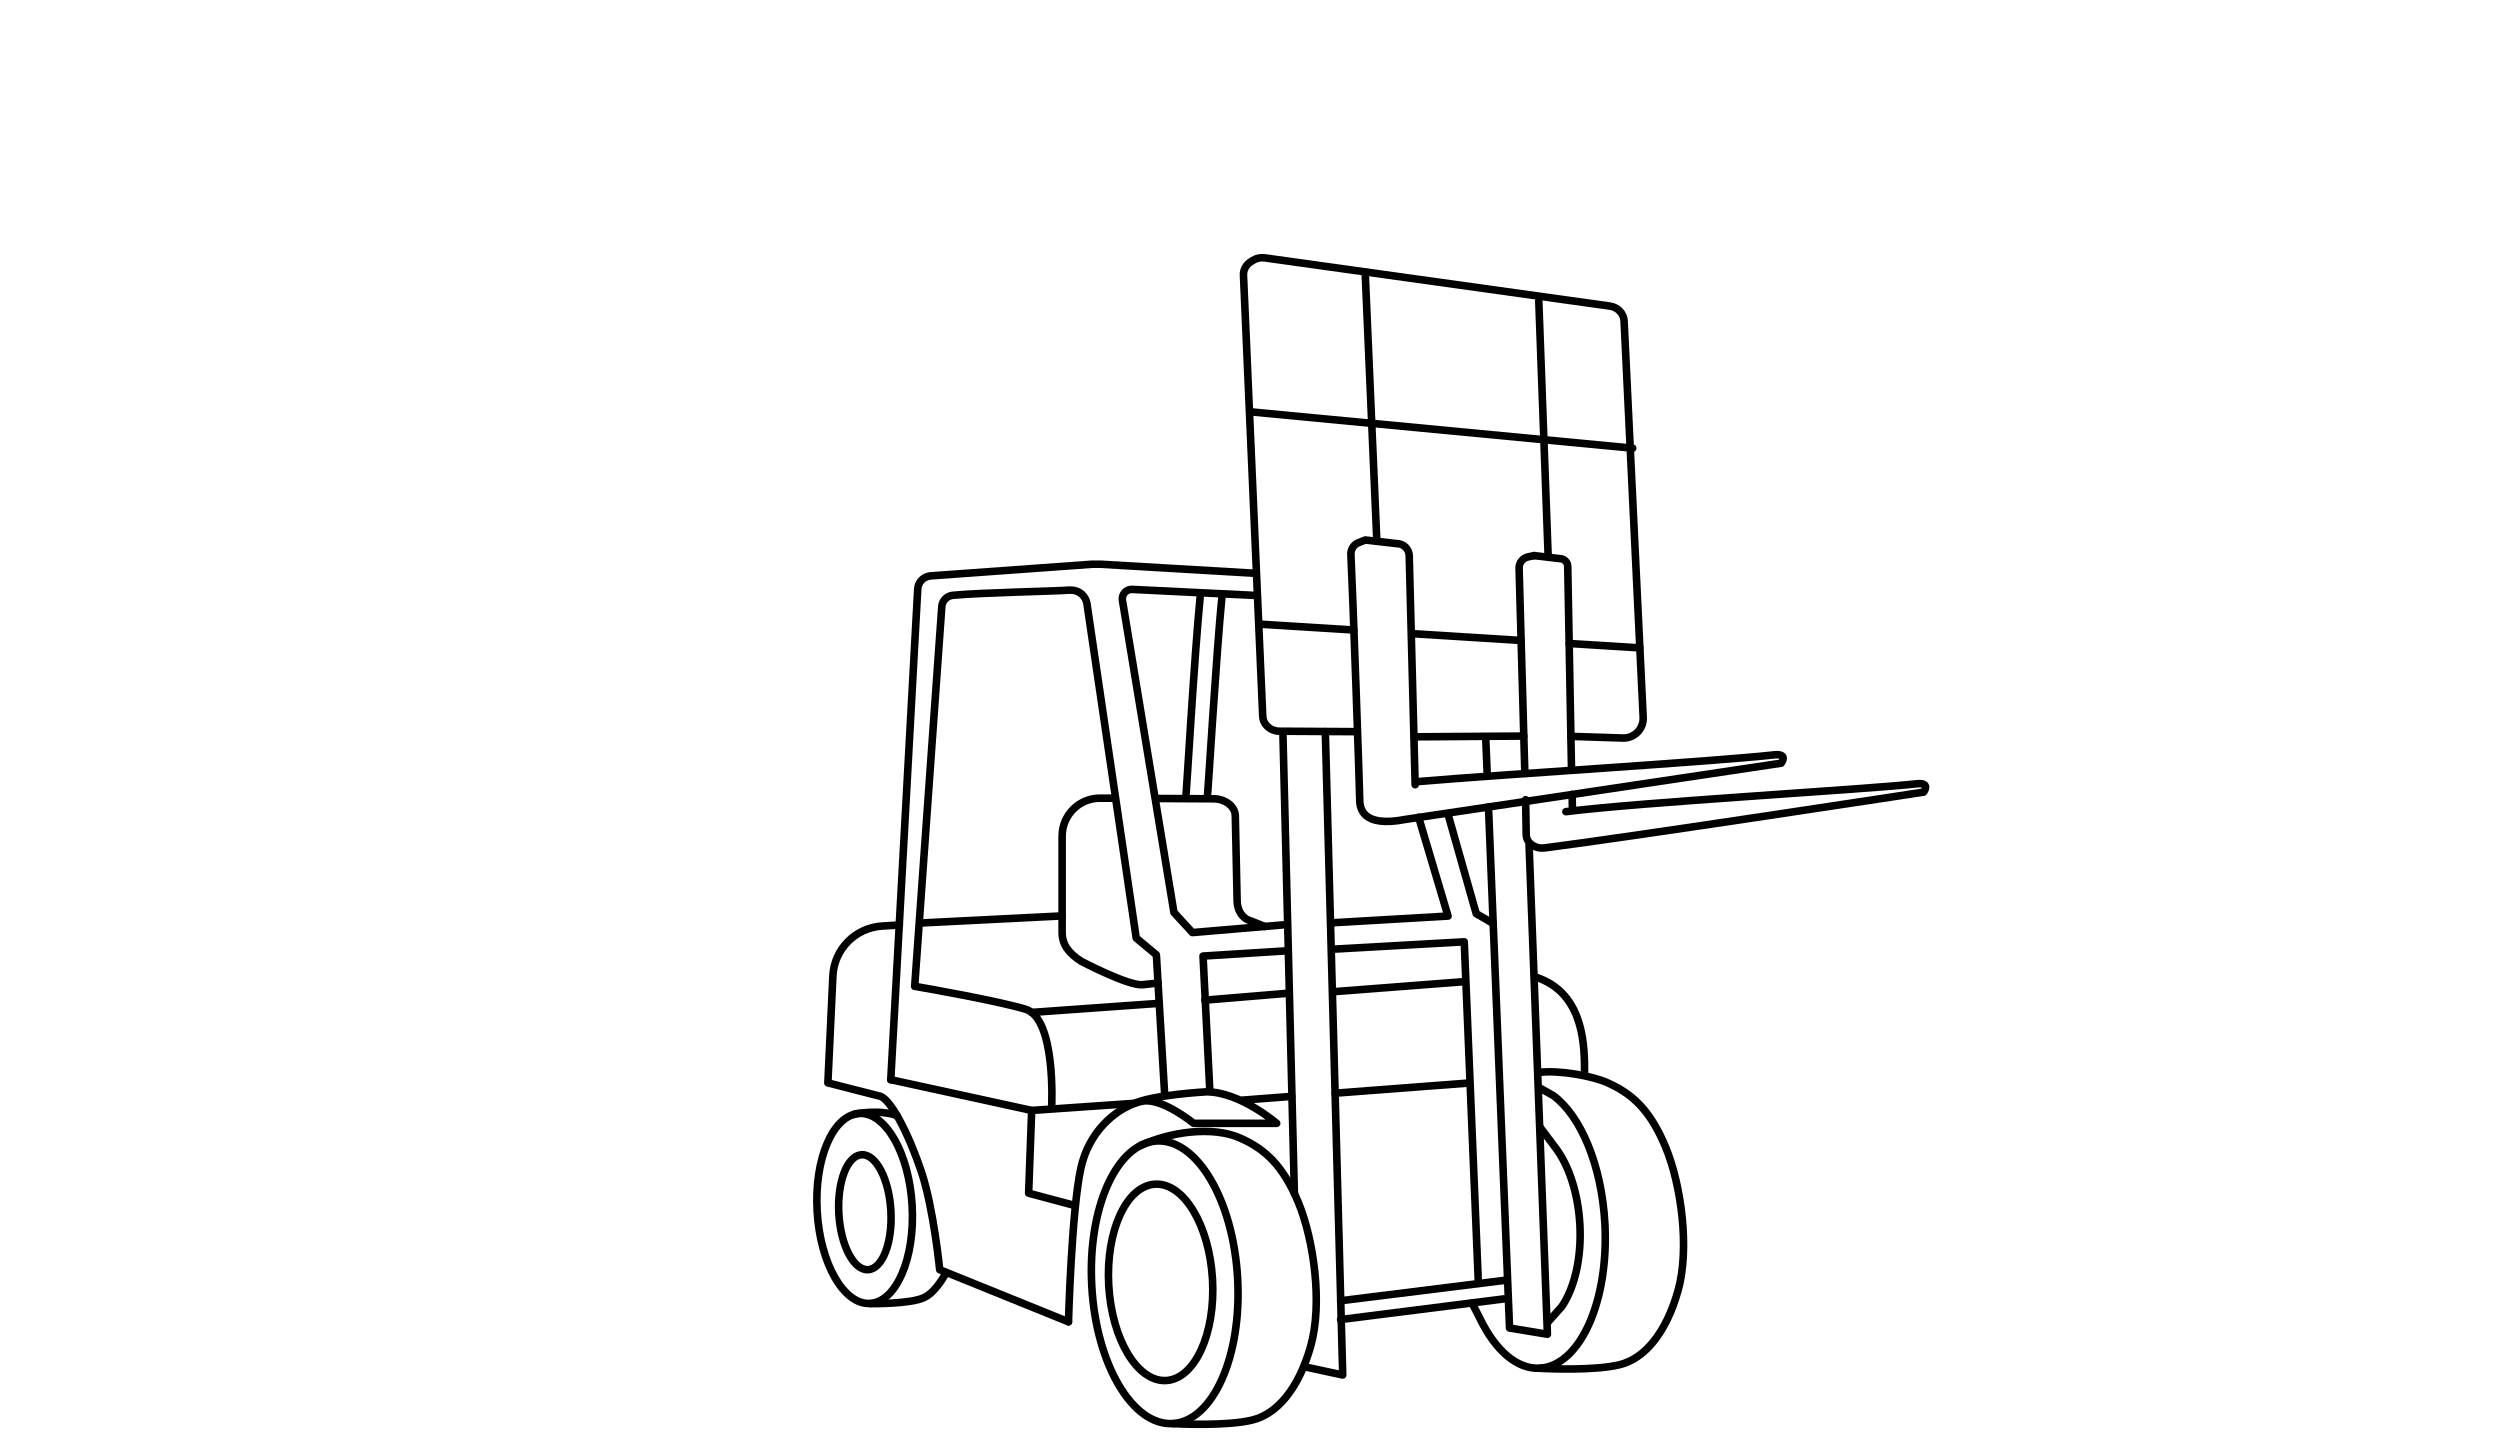 <?xml version="1.0" encoding="UTF-8"?><svg id="a" xmlns="http://www.w3.org/2000/svg" viewBox="0 0 165 95"><defs><style>.b{fill:none;stroke:#000;stroke-linecap:round;stroke-linejoin:round;stroke-width:.5px;}</style></defs><line class="b" x1="99.39" y1="85.71" x2="88.48" y2="87.09"/><line class="b" x1="99.41" y1="84.49" x2="88.48" y2="85.85"/><ellipse class="b" cx="76.6" cy="84.63" rx="3.43" ry="6.49" transform="translate(-4.66 4.47) rotate(-3.24)"/><ellipse class="b" cx="57.08" cy="80.01" rx="1.72" ry="3.8" transform="translate(-4.43 3.35) rotate(-3.24)"/><ellipse class="b" cx="57.07" cy="79.76" rx="3.14" ry="6.28" transform="translate(-4.42 3.35) rotate(-3.24)"/><ellipse class="b" cx="76.87" cy="84.63" rx="4.82" ry="9.34" transform="translate(-4.66 4.48) rotate(-3.24)"/><path class="b" d="M75.25,75.62c1.95-.92,4.78-1.32,6.6-.51,1.65,.73,2.83,1.82,3.84,4.25s1.62,6.68,.81,9.51c-.81,2.83-2.23,4.45-3.84,4.85s-4.66,.27-5.26,.24"/><path class="b" d="M101.63,74.38l1.03,1.37c.87,1.14,1.49,2.96,1.61,5.04,.13,2.23-.36,4.23-1.19,5.44l-.9,1.01"/><path class="b" d="M97.15,85.99l.54,1.06c1,2.06,2.43,3.34,3.94,3.25,2.66-.15,4.58-4.45,4.29-9.59-.22-3.84-1.6-7.07-3.4-8.4l-.94-.53"/><path class="b" d="M101.58,70.78c1.3-.17,3.51,.23,4.51,.68,1.65,.73,2.83,1.82,3.84,4.25s1.62,6.68,.81,9.51-2.23,4.45-3.84,4.85-4.66,.27-5.26,.24"/><path class="b" d="M57.43,86.04s2.68,.04,3.58-.41c.81-.4,1.42-1.62,1.42-1.62"/><path class="b" d="M70.52,87.24h0l-8.5-3.44s-.4-4.05-1.21-6.47-2.07-4.97-2.85-5.01l-3.32-.85,.33-7.05c.08-1.77,1.48-3.19,3.25-3.3l1.14-.07"/><path class="b" d="M70.52,87.24s.2-7.28,.81-10.11c.52-2.44,2.25-3.83,3.54-4.3,.21-.08,.4-.13,.58-.16,1.29-.2,3.33,1.47,3.33,1.47h5.48s-2.41-2.08-4.64-2.08c0,0-3.64,.2-4.85,.81"/><polyline class="b" points="70.92 79.56 67.89 78.75 68.09 73.29 58.79 71.26"/><path class="b" d="M56.34,73.56c.02-.06,1.85-.35,2.87,.08"/><path class="b" d="M79.68,52.64c.05-.24,.58-9.34,.98-13.39"/><path class="b" d="M78.26,52.64c.05-.24,.56-9.34,.97-13.45"/><line class="b" x1="88.12" y1="72.15" x2="96.94" y2="71.48"/><line class="b" x1="82" y1="72.61" x2="85.26" y2="72.36"/><line class="b" x1="68.09" y1="73.29" x2="74.86" y2="72.82"/><path class="b" d="M69.41,73.04s.3-5.82-1.72-6.43c-1.87-.56-6.59-1.39-7.3-1.51"/><path class="b" d="M104.58,70.78c0-1.62,0-5-2.89-6.17l-.38-.14"/><line class="b" x1="88.05" y1="65.45" x2="96.5" y2="64.8"/><line class="b" x1="79.52" y1="66.01" x2="85.07" y2="65.55"/><line class="b" x1="68.09" y1="66.82" x2="76.51" y2="66.22"/><path class="b" d="M93.4,51.6c5.96-.51,19.5-1.32,23.7-1.78,.96-.1,.46,.55,.46,.55l-24.79,3.71c-2.94,.57-3.03-.81-3.03-1.35,0-.48-.44-13.32-.58-16.12-.02-.33,.16-.63,.45-.77l.5-.2,2.09,.24c.45,0,.81,.37,.81,.82l.39,15.09"/><path class="b" d="M100.69,52.78l.04,2.29c0,.57,.59,.98,1.24,.89,5.71-.73,24.99-3.68,24.99-3.68,0,0,.5-.65-.46-.55-3.55,.39-18.16,1.21-23.15,1.84"/><path class="b" d="M101.26,36.67l-.39,.08c-.36,.07-.62,.39-.61,.75l.38,13.55"/><line class="b" x1="103.76" y1="52.43" x2="103.78" y2="53.42"/><path class="b" d="M101.26,36.67l1.69,.2c.28,0,.52,.23,.52,.51l.25,13.45"/><polyline class="b" points="86.11 90.21 88.62 90.75 87.47 48.29"/><path class="b" d="M89.56,48.29l-5.11-.03c-.6,0-1.09-.44-1.11-1l-1.27-29.09c-.02-.36,.17-.7,.49-.9l.14-.09c.23-.14,.51-.2,.78-.16l22.76,3.18c.53,.07,.92,.48,.95,.98l1.26,26.16c.04,.77-.59,1.4-1.35,1.37l-3.42-.11"/><line class="b" x1="100.57" y1="48.58" x2="93.34" y2="48.63"/><line class="b" x1="84.67" y1="48.32" x2="85.43" y2="78.78"/><path class="b" d="M76.29,52.7l3.79,.02h0c.78,0,1.42,.49,1.45,1.1l.12,5.64c.01,.62,.33,1.17,.93,1.33l.9,.36"/><path class="b" d="M73.61,52.68h-.98c-1.4-.02-2.53,1.11-2.53,2.51v6.33c0,.84,.44,1.4,1.27,1.93,0,0,3.12,1.64,4.05,1.54l1-.11"/><path class="b" d="M82.88,39.3l-8.16-.4c-.39-.02-.7,.33-.64,.72l3.4,20.6,1.22,1.33,6.24-.53"/><path class="b" d="M58.79,71.26l1.78-32.38c.02-.46,.38-.82,.83-.87l10.66-.77h.6s10.23,.6,10.23,.6"/><path class="b" d="M76.87,72.27l-.55-9.25-1.33-1.11-3.25-22.06c-.08-.54-.56-.93-1.1-.9h-.13c-.5,.06-5.78,.16-7.63,.34-.38,.04-.69,.35-.72,.73l-1.79,25.07"/><polyline class="b" points="79.85 72.03 79.4 63.1 85 62.75"/><polyline class="b" points="87.83 60.91 95.57 60.46 93.63 53.94"/><polyline class="b" points="97.57 84.63 96.64 62.16 87.91 62.65"/><polyline class="b" points="95.58 53.78 97.43 60.3 98.55 60.95"/><line class="b" x1="70.1" y1="60.45" x2="60.73" y2="60.92"/><line class="b" x1="90.1" y1="17.95" x2="90.87" y2="35.67"/><line class="b" x1="101.56" y1="19.87" x2="102.18" y2="36.75"/><line class="b" x1="107.76" y1="29.58" x2="82.64" y2="27.19"/><line class="b" x1="89.35" y1="41.58" x2="83.08" y2="41.19"/><line class="b" x1="100.39" y1="42.27" x2="93.2" y2="41.82"/><line class="b" x1="108.23" y1="42.76" x2="103.57" y2="42.47"/><polyline class="b" points="98.24 53.26 99.63 87.65 102.13 88.06 100.92 55.78"/><line class="b" x1="98.06" y1="48.77" x2="98.16" y2="51.23"/></svg>